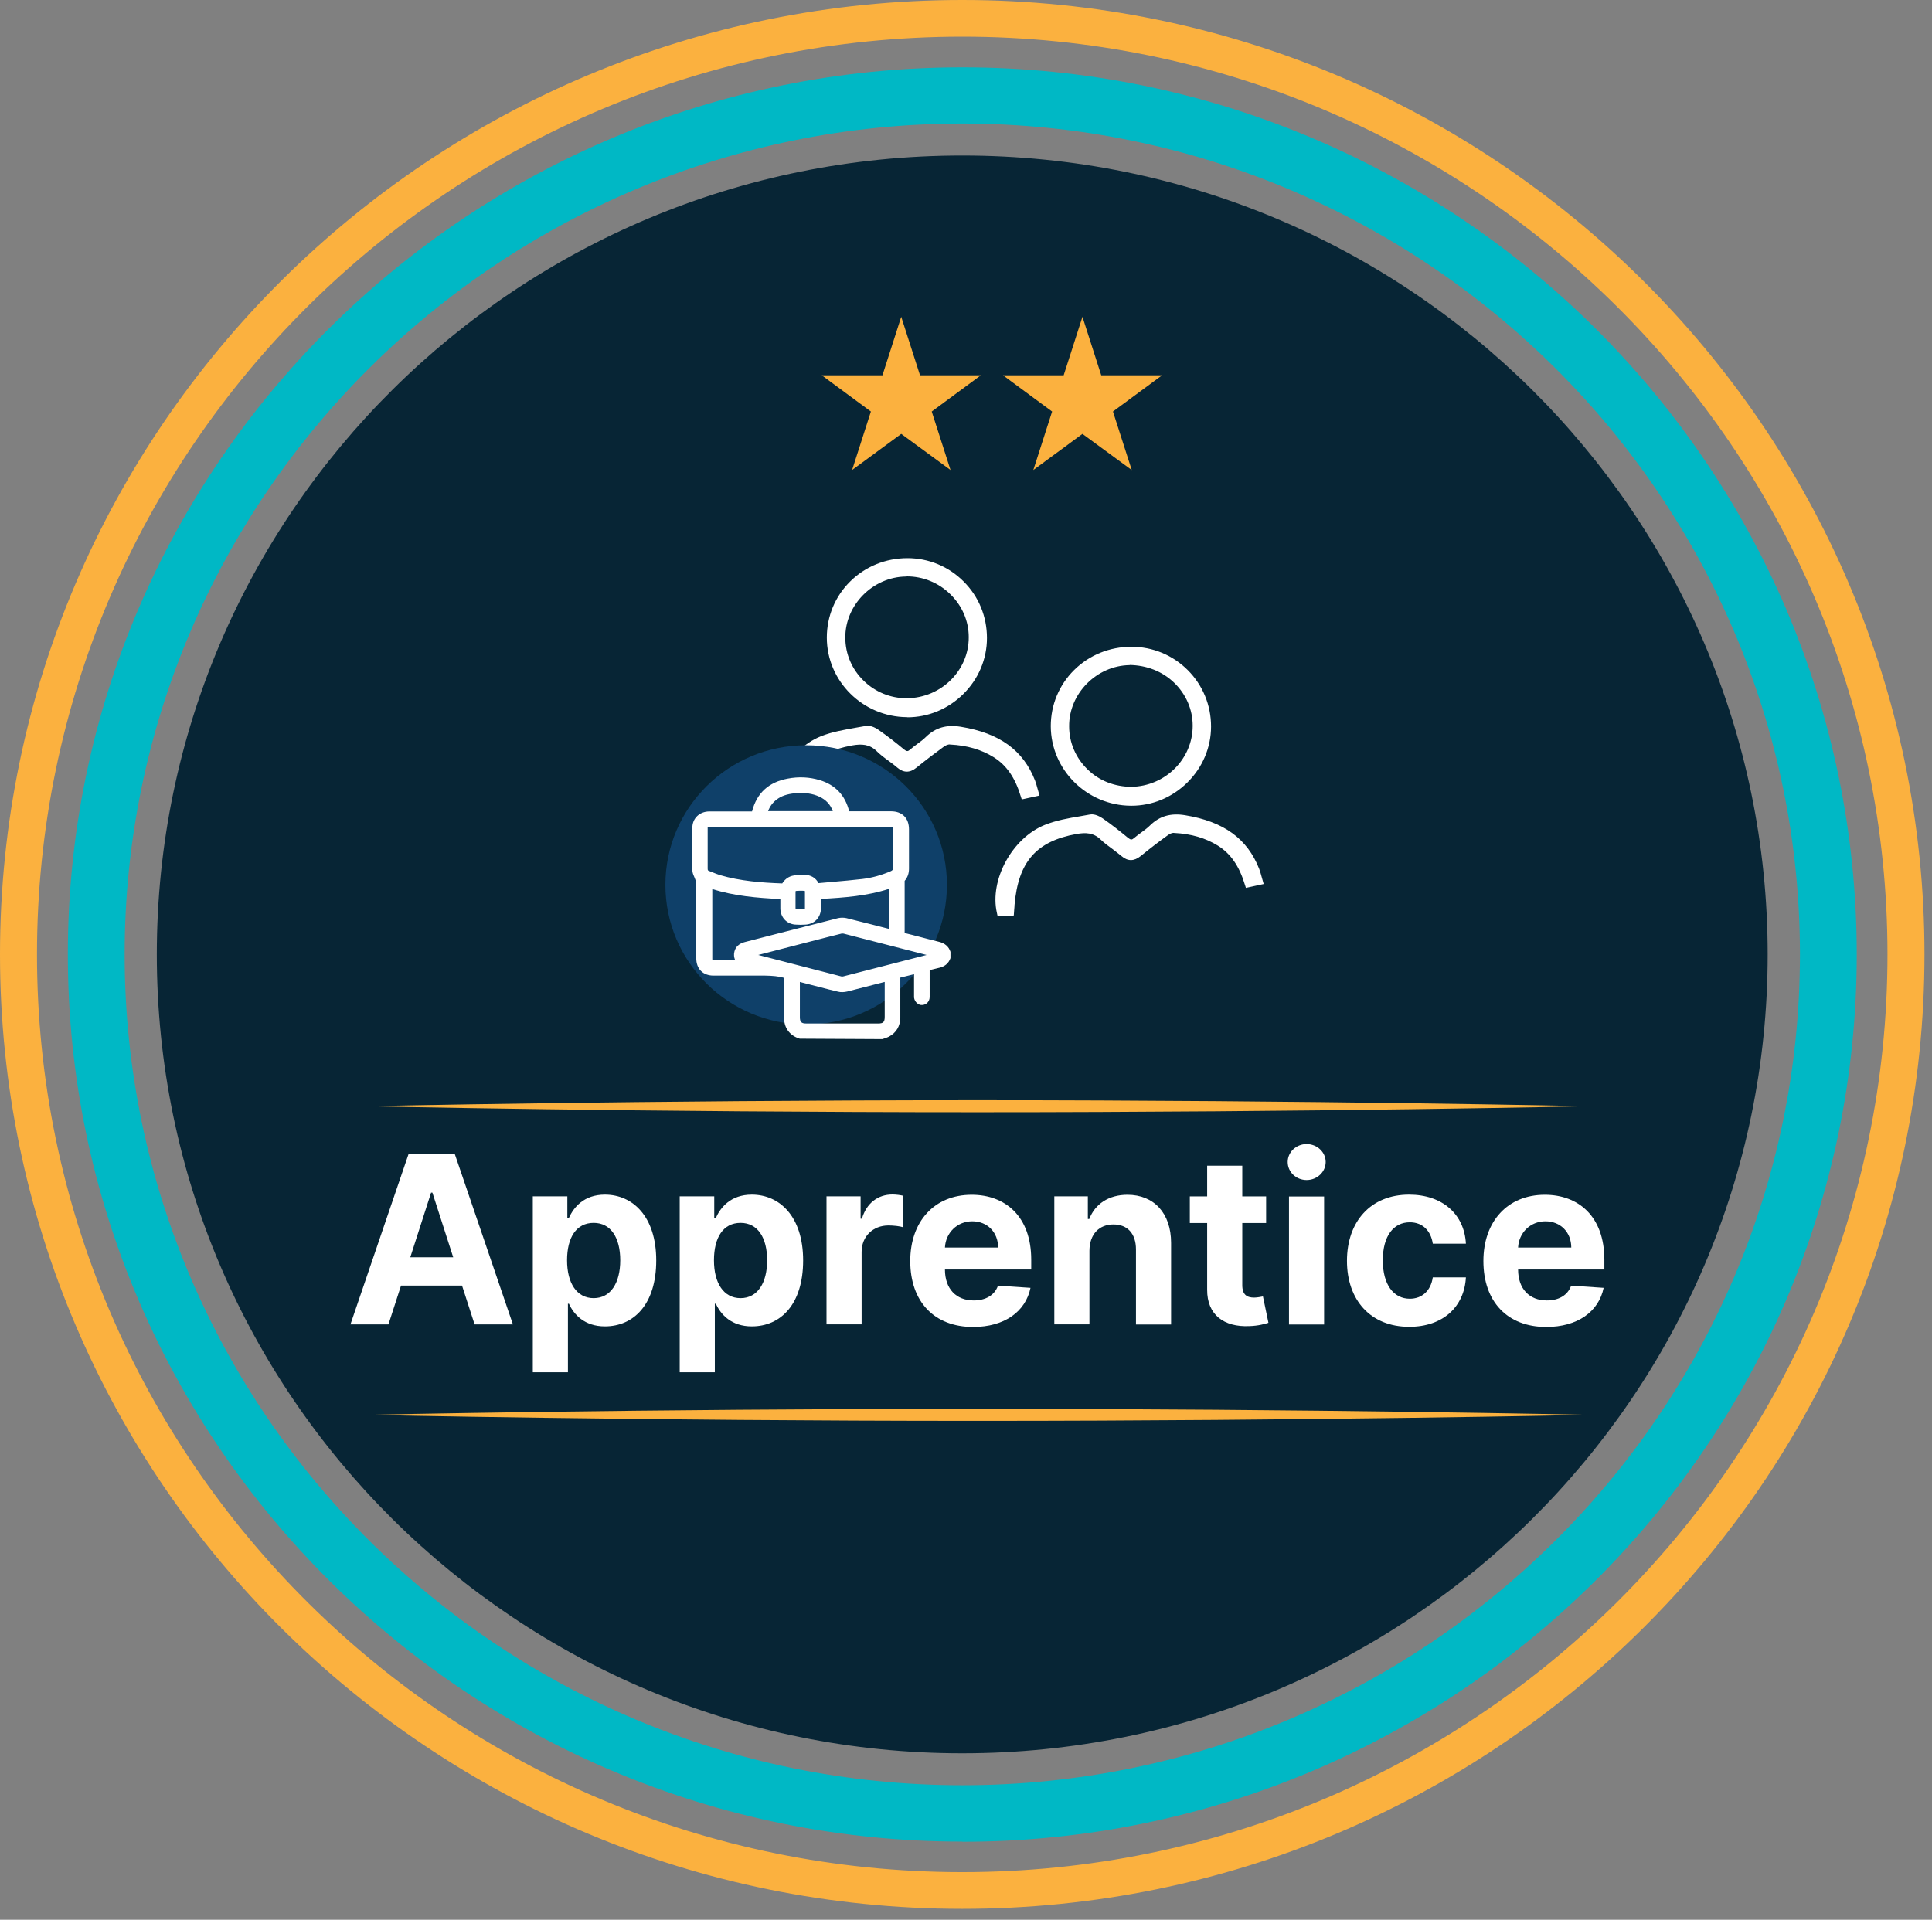 <svg width="163" height="162" viewBox="0 0 163 162" fill="none" xmlns="http://www.w3.org/2000/svg">
<rect x="0" y="0" width="163" height="162" fill="#808080" stroke="none"/>
<path d="M81.183 147.952C118.713 147.952 149.136 117.77 149.136 80.538C149.136 43.307 118.713 13.125 81.183 13.125C43.654 13.125 13.23 43.307 13.23 80.538C13.23 117.77 43.654 147.952 81.183 147.952Z" fill="#072535"/>
<path d="M81.187 155.403C39.583 155.403 5.723 121.824 5.723 80.538C5.723 39.253 39.571 5.685 81.187 5.685C122.802 5.685 156.651 39.265 156.651 80.55C156.651 121.836 122.802 155.416 81.187 155.416V155.403ZM81.187 10.427C42.217 10.427 10.515 41.878 10.515 80.538C10.515 119.199 42.217 150.65 81.187 150.65C120.156 150.65 151.859 119.199 151.859 80.538C151.859 41.878 120.156 10.427 81.187 10.427Z" fill="#00B8C5"/>
<path d="M81.183 161.077C36.421 161.077 0 124.945 0 80.538C0 36.132 36.421 0 81.183 0C125.944 0 162.365 36.132 162.365 80.538C162.365 124.945 125.944 161.077 81.183 161.077ZM81.183 3.097C38.141 3.097 3.121 37.838 3.121 80.538C3.121 123.239 38.141 157.98 81.183 157.98C124.225 157.98 159.244 123.239 159.244 80.538C159.244 37.838 124.225 3.097 81.183 3.097Z" fill="#FBB13F"/>
<path d="M29.567 111.76L34.481 97.353H38.359L43.273 111.76H40.041L38.98 108.482H33.835L32.774 111.76H29.543H29.567ZM38.237 106.099L36.481 100.643H36.371L34.615 106.099H38.237Z" fill="white"/>
<path d="M44.94 100.957H47.866V102.771H48C48.402 101.888 49.256 100.812 51.036 100.812C53.377 100.812 55.365 102.65 55.365 106.364C55.365 110.077 53.462 111.928 51.036 111.928C49.305 111.928 48.414 110.924 48 110.017H47.915V115.799H44.952V100.945L44.94 100.957ZM50.085 109.545C51.536 109.545 52.329 108.239 52.329 106.352C52.329 104.465 51.548 103.195 50.085 103.195C48.622 103.195 47.842 104.428 47.842 106.352C47.842 108.275 48.658 109.545 50.085 109.545Z" fill="white"/>
<path d="M57.334 100.957H60.26V102.771H60.395C60.797 101.888 61.65 100.812 63.431 100.812C65.772 100.812 67.759 102.65 67.759 106.364C67.759 110.077 65.857 111.928 63.431 111.928C61.699 111.928 60.809 110.924 60.395 110.017H60.309V115.799H57.346V100.945L57.334 100.957ZM62.48 109.545C63.931 109.545 64.723 108.239 64.723 106.352C64.723 104.465 63.943 103.195 62.48 103.195C61.016 103.195 60.236 104.428 60.236 106.352C60.236 108.275 61.053 109.545 62.48 109.545Z" fill="white"/>
<path d="M69.731 100.957H72.608V102.844H72.718C73.108 101.513 74.084 100.8 75.291 100.8C75.595 100.8 75.961 100.848 76.217 100.909V103.57C75.937 103.473 75.376 103.413 74.961 103.413C73.657 103.413 72.693 104.332 72.693 105.65V111.759H69.731V100.957Z" fill="white"/>
<path d="M76.797 106.413C76.797 103.074 78.833 100.824 81.979 100.824C84.808 100.824 87.003 102.639 87.003 106.304V107.126H79.723C79.723 108.747 80.662 109.739 82.15 109.739C83.137 109.739 83.906 109.316 84.198 108.493L86.942 108.675C86.527 110.683 84.747 111.977 82.101 111.977C78.809 111.977 76.797 109.836 76.797 106.413ZM84.21 105.276C84.21 103.993 83.308 103.062 82.028 103.062C80.748 103.062 79.784 104.042 79.723 105.276H84.21Z" fill="white"/>
<path d="M91.914 111.759H88.951V100.957H91.78V102.869H91.902C92.377 101.61 93.536 100.824 95.121 100.824C97.352 100.824 98.803 102.373 98.803 104.889V111.772H95.84V105.433C95.84 104.114 95.133 103.328 93.938 103.328C92.743 103.328 91.926 104.139 91.914 105.542V111.784V111.759Z" fill="white"/>
<path d="M106.821 103.208H104.809V108.446C104.809 109.28 105.224 109.498 105.809 109.498C106.089 109.498 106.406 109.425 106.553 109.401L107.016 111.627C106.711 111.724 106.175 111.881 105.406 111.905C103.26 112.002 101.834 110.949 101.846 108.833V103.208H100.383V100.958H101.846V98.369H104.809V100.958H106.821V103.208Z" fill="white"/>
<path d="M108.641 98.054C108.641 97.219 109.36 96.542 110.238 96.542C111.116 96.542 111.847 97.219 111.847 98.054C111.847 98.889 111.128 99.578 110.238 99.578C109.348 99.578 108.641 98.901 108.641 98.054ZM108.75 100.969H111.713V111.771H108.75V100.969Z" fill="white"/>
<path d="M113.641 106.4C113.641 103.086 115.64 100.812 118.884 100.812C121.676 100.812 123.542 102.445 123.676 104.949H120.883C120.725 103.872 120.03 103.146 118.945 103.146C117.567 103.146 116.665 104.307 116.665 106.352C116.665 108.396 117.567 109.594 118.945 109.594C119.957 109.594 120.713 108.94 120.883 107.791H123.676C123.542 110.271 121.749 111.964 118.896 111.964C115.604 111.964 113.641 109.678 113.641 106.4Z" fill="white"/>
<path d="M125.152 106.413C125.152 103.074 127.189 100.824 130.334 100.824C133.163 100.824 135.358 102.639 135.358 106.304V107.126H128.079C128.079 108.747 129.018 109.739 130.505 109.739C131.493 109.739 132.261 109.316 132.554 108.493L135.297 108.675C134.883 110.683 133.102 111.977 130.456 111.977C127.164 111.977 125.152 109.836 125.152 106.413ZM132.566 105.276C132.566 103.993 131.664 103.062 130.383 103.062C129.103 103.062 128.14 104.042 128.079 105.276H132.566Z" fill="white"/>
<path d="M133.988 93.349C133.988 93.349 110.918 93.857 82.472 93.857C54.025 93.857 30.955 93.349 30.955 93.349C30.955 93.349 54.025 92.841 82.472 92.841C110.918 92.841 133.988 93.349 133.988 93.349Z" fill="#FBB13F"/>
<path d="M133.988 119.392C133.988 119.392 110.918 119.9 82.472 119.9C54.025 119.9 30.955 119.392 30.955 119.392C30.955 119.392 54.025 118.884 82.472 118.884C110.918 118.884 133.988 119.392 133.988 119.392Z" fill="#FBB13F"/>
<path d="M76.574 47.405C80.122 47.405 82.988 50.284 82.976 53.84C82.976 57.348 80.025 60.252 76.501 60.227C72.941 60.203 70.051 57.336 70.051 53.816C70.051 50.248 72.941 47.405 76.562 47.417L76.574 47.405ZM76.55 59.235C79.61 59.199 82.049 56.768 82.037 53.768C82.025 50.756 79.488 48.3 76.416 48.337C73.441 48.385 70.99 50.865 71.002 53.816C71.026 56.828 73.514 59.26 76.538 59.235H76.55Z" fill="white"/>
<path d="M76.562 60.518H76.513C72.794 60.494 69.758 57.482 69.758 53.805C69.758 52.014 70.453 50.333 71.721 49.075C73.001 47.805 74.721 47.103 76.562 47.103C78.354 47.103 80.037 47.805 81.293 49.063C82.573 50.333 83.268 52.026 83.268 53.841C83.268 55.619 82.549 57.313 81.256 58.583C79.976 59.841 78.305 60.53 76.549 60.53L76.562 60.518ZM76.562 47.708C74.879 47.708 73.318 48.349 72.148 49.498C70.989 50.648 70.368 52.172 70.368 53.805C70.368 57.143 73.123 59.889 76.513 59.913H76.562C78.159 59.913 79.683 59.284 80.841 58.147C82.024 56.986 82.67 55.462 82.683 53.841C82.683 52.196 82.049 50.648 80.878 49.498C79.732 48.349 78.195 47.72 76.574 47.72L76.562 47.708ZM76.476 59.538C74.964 59.538 73.538 58.958 72.453 57.893C71.343 56.805 70.721 55.365 70.709 53.817C70.684 50.732 73.306 48.083 76.415 48.035C78.013 48.035 79.476 48.603 80.598 49.704C81.719 50.793 82.329 52.232 82.341 53.768C82.353 56.913 79.756 59.502 76.549 59.538H76.476ZM76.501 48.652H76.427C73.635 48.688 71.294 51.059 71.319 53.817C71.319 55.196 71.879 56.49 72.879 57.458C73.855 58.401 75.135 58.922 76.476 58.922H76.537C79.415 58.885 81.744 56.575 81.732 53.768C81.732 52.401 81.171 51.107 80.171 50.139C79.183 49.172 77.879 48.639 76.501 48.639V48.652Z" fill="white"/>
<path d="M87.318 66.918L86.416 67.111C85.977 65.672 85.294 64.462 84.026 63.651C82.855 62.914 81.55 62.599 80.185 62.526C79.929 62.526 79.624 62.635 79.417 62.793C78.636 63.349 77.88 63.942 77.137 64.547C76.71 64.897 76.344 64.922 75.905 64.547C75.332 64.063 74.674 63.676 74.137 63.156C73.454 62.49 72.698 62.466 71.845 62.623C68.321 63.264 66.687 65.115 66.358 68.889C66.346 69.071 66.333 69.24 66.321 69.482H65.504C64.919 66.93 66.699 63.482 69.357 62.418C70.54 61.946 71.857 61.789 73.125 61.559C73.381 61.51 73.722 61.692 73.954 61.849C74.674 62.357 75.368 62.889 76.051 63.458C76.393 63.748 76.649 63.76 76.99 63.47C77.417 63.095 77.917 62.805 78.332 62.406C79.1 61.656 79.941 61.45 81.014 61.631C83.782 62.079 85.977 63.24 87.05 65.986C87.159 66.264 87.22 66.567 87.33 66.93L87.318 66.918Z" fill="white"/>
<path d="M66.608 69.784H65.255L65.206 69.555C64.572 66.784 66.486 63.252 69.242 62.139C70.193 61.752 71.242 61.583 72.241 61.401C72.522 61.353 72.79 61.305 73.07 61.256C73.485 61.184 73.961 61.474 74.144 61.607C74.887 62.127 75.594 62.672 76.253 63.228C76.509 63.434 76.594 63.422 76.802 63.24C76.984 63.083 77.192 62.926 77.387 62.781C77.655 62.587 77.899 62.406 78.118 62.188C78.923 61.401 79.85 61.135 81.057 61.329C84.337 61.861 86.325 63.313 87.324 65.865C87.397 66.059 87.459 66.264 87.519 66.494L87.702 67.135L86.203 67.462L86.117 67.196C85.642 65.623 84.922 64.583 83.849 63.906C82.801 63.252 81.594 62.901 80.167 62.829C80.008 62.793 79.764 62.901 79.594 63.035C78.862 63.567 78.118 64.135 77.326 64.776C76.765 65.236 76.228 65.224 75.704 64.776C75.472 64.571 75.216 64.389 74.96 64.196C74.607 63.942 74.253 63.676 73.936 63.361C73.339 62.793 72.692 62.768 71.912 62.901C68.51 63.518 66.998 65.248 66.681 68.889C66.681 69.01 66.669 69.119 66.657 69.252L66.62 69.76L66.608 69.784ZM65.754 69.18H66.047C66.047 69.071 66.059 68.962 66.072 68.865C66.413 64.958 68.132 62.998 71.802 62.333C72.607 62.188 73.534 62.151 74.363 62.95C74.656 63.228 74.985 63.47 75.326 63.724C75.594 63.918 75.863 64.111 76.107 64.329C76.411 64.595 76.619 64.595 76.948 64.329C77.74 63.688 78.496 63.107 79.24 62.575C79.472 62.406 79.838 62.236 80.204 62.248C81.74 62.321 83.045 62.696 84.191 63.422C85.325 64.135 86.105 65.2 86.629 66.772L86.946 66.7V66.676C86.885 66.47 86.824 66.276 86.763 66.095C85.849 63.76 84.02 62.43 80.972 61.934C79.947 61.764 79.228 61.97 78.557 62.623C78.314 62.865 78.033 63.071 77.765 63.264C77.582 63.397 77.387 63.543 77.216 63.688C76.777 64.075 76.35 64.063 75.875 63.688C75.229 63.143 74.534 62.611 73.802 62.091C73.546 61.91 73.314 61.825 73.205 61.849C72.924 61.898 72.644 61.946 72.376 61.994C71.4 62.164 70.4 62.333 69.498 62.696C67.12 63.651 65.376 66.748 65.779 69.18H65.754Z" fill="white"/>
<path d="M95.405 67.692C98.929 67.716 101.867 64.813 101.879 61.305C101.879 57.76 99.026 54.881 95.478 54.881C91.857 54.881 88.955 57.724 88.967 61.28C88.967 64.8 91.857 67.667 95.417 67.692H95.405ZM95.32 55.825C98.38 55.776 100.928 58.232 100.941 61.256C100.953 64.256 98.514 66.688 95.454 66.724C92.43 66.76 89.942 64.317 89.918 61.317C89.894 58.377 92.357 55.885 95.332 55.837L95.32 55.825Z" fill="white"/>
<path d="M95.456 67.994H95.407C91.688 67.969 88.665 64.957 88.652 61.28C88.652 59.49 89.347 57.808 90.615 56.55C91.896 55.28 93.615 54.579 95.456 54.579C97.249 54.579 98.943 55.28 100.212 56.55C101.48 57.821 102.175 59.514 102.175 61.304C102.175 63.082 101.455 64.776 100.163 66.046C98.882 67.304 97.212 67.994 95.456 67.994ZM95.407 67.389C97.041 67.389 98.566 66.772 99.736 65.623C100.919 64.461 101.565 62.937 101.577 61.316C101.577 59.683 100.943 58.147 99.797 56.986C98.651 55.825 97.114 55.196 95.481 55.196C93.798 55.196 92.237 55.837 91.067 56.986C89.908 58.135 89.274 59.659 89.286 61.292C89.286 64.631 92.042 67.377 95.432 67.401L95.407 67.389ZM95.371 67.014C93.859 67.014 92.432 66.433 91.347 65.369C90.237 64.28 89.616 62.84 89.603 61.292C89.579 58.208 92.188 55.558 95.31 55.51C96.895 55.51 98.37 56.079 99.492 57.179C100.602 58.268 101.224 59.708 101.236 61.244C101.236 64.389 98.651 66.978 95.444 67.014H95.371ZM95.31 56.127C92.518 56.163 90.177 58.534 90.201 61.292C90.201 62.671 90.762 63.965 91.762 64.933C92.749 65.901 94.054 66.385 95.432 66.397C98.309 66.361 100.626 64.05 100.626 61.244C100.626 59.877 100.065 58.583 99.065 57.615C98.053 56.635 96.712 56.139 95.31 56.115V56.127Z" fill="white"/>
<path d="M105.934 73.45C104.874 70.716 102.667 69.555 99.899 69.095C98.826 68.914 97.984 69.12 97.216 69.87C96.814 70.269 96.314 70.559 95.875 70.934C95.534 71.224 95.278 71.2 94.936 70.922C94.266 70.365 93.558 69.821 92.839 69.313C92.607 69.144 92.254 68.974 92.01 69.023C90.742 69.265 89.425 69.41 88.242 69.882C85.584 70.958 83.804 74.394 84.389 76.946H85.206C85.218 76.704 85.23 76.523 85.243 76.353C85.572 72.591 87.206 70.728 90.729 70.087C91.583 69.93 92.339 69.966 93.022 70.62C93.558 71.14 94.217 71.527 94.79 72.011C95.229 72.386 95.594 72.361 96.021 72.011C96.765 71.406 97.521 70.825 98.301 70.257C98.509 70.099 98.814 69.978 99.07 69.99C100.435 70.051 101.728 70.378 102.911 71.115C104.191 71.914 104.874 73.124 105.3 74.575C105.617 74.502 105.873 74.442 106.203 74.382C106.093 74.019 106.032 73.728 105.922 73.438L105.934 73.45Z" fill="white"/>
<path d="M85.508 77.26H84.155L84.106 77.03C83.472 74.26 85.386 70.728 88.142 69.615C89.105 69.228 90.142 69.046 91.154 68.877C91.422 68.829 91.703 68.78 91.971 68.732C92.398 68.659 92.861 68.949 93.044 69.07C93.775 69.579 94.483 70.135 95.153 70.691C95.409 70.897 95.495 70.885 95.702 70.703C95.897 70.546 96.092 70.389 96.299 70.244C96.568 70.05 96.812 69.869 97.031 69.651C97.836 68.865 98.763 68.599 99.97 68.792C103.25 69.324 105.237 70.776 106.237 73.328C106.31 73.522 106.371 73.728 106.432 73.957L106.615 74.599L105.115 74.925L105.03 74.659C104.554 73.086 103.835 72.046 102.762 71.369C101.713 70.716 100.506 70.365 99.079 70.292C98.909 70.256 98.677 70.365 98.506 70.498C97.799 71.006 97.055 71.574 96.239 72.24C95.678 72.687 95.153 72.699 94.617 72.24C94.373 72.034 94.117 71.853 93.873 71.659C93.519 71.405 93.166 71.139 92.849 70.837C92.251 70.268 91.617 70.244 90.825 70.377C87.423 70.994 85.911 72.724 85.594 76.365C85.594 76.486 85.582 76.594 85.569 76.728L85.533 77.236L85.508 77.26ZM84.655 76.655H84.935C84.935 76.546 84.948 76.437 84.96 76.328C85.301 72.409 87.02 70.462 90.691 69.796C91.495 69.651 92.422 69.615 93.251 70.413C93.544 70.691 93.873 70.933 94.214 71.187C94.483 71.381 94.751 71.587 95.007 71.792C95.312 72.058 95.507 72.058 95.848 71.792C96.665 71.127 97.421 70.546 98.141 70.038C98.372 69.869 98.75 69.724 99.104 69.712C100.64 69.784 101.945 70.159 103.091 70.873C104.225 71.587 105.005 72.651 105.53 74.224L105.847 74.151V74.115C105.786 73.909 105.725 73.728 105.664 73.546C104.749 71.199 102.908 69.881 99.872 69.385C98.848 69.216 98.129 69.421 97.458 70.074C97.214 70.316 96.933 70.522 96.665 70.716C96.47 70.849 96.287 70.994 96.104 71.151C95.653 71.538 95.239 71.526 94.763 71.151C94.105 70.595 93.397 70.062 92.69 69.554C92.434 69.373 92.19 69.288 92.093 69.312C91.825 69.361 91.544 69.409 91.264 69.457C90.288 69.627 89.276 69.796 88.386 70.159C86.008 71.115 84.265 74.211 84.667 76.643L84.655 76.655Z" fill="white"/>
<path d="M68.015 86.454C74.574 86.454 79.891 81.179 79.891 74.672C79.891 68.165 74.574 62.89 68.015 62.89C61.456 62.89 56.139 68.165 56.139 74.672C56.139 81.179 61.456 86.454 68.015 86.454Z" fill="#0F4069"/>
<path d="M67.634 87.385C67.634 87.385 67.561 87.348 67.525 87.336C66.891 87.155 66.476 86.623 66.476 85.945C66.476 84.796 66.476 83.659 66.476 82.51C66.476 82.328 66.415 82.268 66.244 82.219C65.696 82.05 65.147 82.002 64.574 82.014C63.123 82.026 61.66 82.014 60.209 82.014C59.477 82.014 59.05 81.578 59.05 80.841C59.05 78.699 59.05 76.57 59.05 74.429C59.05 74.308 58.977 74.187 58.941 74.067C58.867 73.849 58.721 73.631 58.721 73.413C58.697 72.228 58.709 71.042 58.721 69.857C58.721 69.228 59.197 68.78 59.831 68.78C61.038 68.78 62.245 68.78 63.452 68.78C63.635 68.78 63.708 68.744 63.757 68.55C64.111 67.087 65.086 66.276 66.513 66.01C67.378 65.853 68.244 65.877 69.098 66.131C70.305 66.506 71.049 67.317 71.353 68.55L71.414 68.78C71.487 68.78 71.573 68.78 71.658 68.78C72.841 68.78 74.024 68.78 75.194 68.78C75.975 68.78 76.389 69.216 76.401 70.002C76.401 71.103 76.401 72.204 76.401 73.317C76.401 73.631 76.316 73.909 76.109 74.139C76.06 74.187 76.048 74.272 76.048 74.345C76.048 75.832 76.048 77.32 76.048 78.808C76.048 78.929 76.084 78.99 76.206 79.014C77.194 79.268 78.181 79.534 79.169 79.776C79.547 79.873 79.803 80.054 79.937 80.417V80.756C79.803 81.131 79.523 81.324 79.145 81.397C78.816 81.457 78.499 81.566 78.169 81.651C78.169 81.953 78.169 82.232 78.169 82.51C78.169 83.054 78.169 83.599 78.169 84.143C78.169 84.361 78.023 84.518 77.828 84.518C77.633 84.518 77.487 84.373 77.462 84.167C77.462 84.106 77.462 84.058 77.462 83.998C77.462 83.357 77.462 82.715 77.462 82.074V81.832C76.926 81.966 76.413 82.111 75.901 82.219C75.731 82.256 75.694 82.341 75.694 82.498C75.694 83.611 75.694 84.736 75.694 85.848C75.694 86.465 75.438 86.937 74.889 87.227C74.767 87.288 74.633 87.324 74.511 87.373H67.683L67.634 87.385ZM67.537 69.506C64.988 69.506 62.428 69.506 59.88 69.506C59.526 69.506 59.404 69.627 59.404 69.978C59.404 71.091 59.404 72.204 59.404 73.304C59.404 73.522 59.477 73.679 59.684 73.764C60.001 73.885 60.318 74.042 60.648 74.139C62.416 74.659 64.245 74.792 66.074 74.853C66.135 74.853 66.208 74.78 66.244 74.732C66.464 74.369 66.781 74.175 67.195 74.163C67.427 74.163 67.647 74.163 67.878 74.163C68.281 74.175 68.598 74.345 68.793 74.708C68.866 74.841 68.939 74.877 69.085 74.865C70.329 74.744 71.573 74.671 72.817 74.514C73.658 74.405 74.487 74.187 75.28 73.837C75.56 73.716 75.67 73.546 75.67 73.232C75.658 72.179 75.67 71.127 75.67 70.062C75.67 69.603 75.572 69.506 75.121 69.506C72.597 69.506 70.073 69.506 67.549 69.506H67.537ZM68.939 75.579C68.939 75.663 68.939 75.748 68.939 75.82C68.939 76.111 68.939 76.389 68.939 76.679C68.915 77.26 68.525 77.683 67.951 77.72C67.659 77.744 67.366 77.744 67.086 77.72C66.525 77.671 66.135 77.236 66.11 76.655C66.11 76.413 66.11 76.171 66.11 75.917C66.11 75.808 66.11 75.687 66.11 75.579C63.94 75.482 61.818 75.337 59.77 74.599C59.77 74.647 59.77 74.683 59.77 74.708C59.77 76.764 59.77 78.832 59.77 80.889C59.77 81.179 59.904 81.3 60.197 81.3C60.806 81.3 61.416 81.3 62.013 81.3C62.221 81.3 62.416 81.3 62.672 81.3C62.33 81.058 62.172 80.768 62.269 80.393C62.355 80.054 62.599 79.885 62.928 79.8C65.549 79.123 68.171 78.445 70.792 77.78C70.963 77.732 71.17 77.732 71.341 77.78C72.317 78.022 73.28 78.276 74.243 78.518C74.597 78.603 74.938 78.699 75.292 78.784V74.599C73.243 75.337 71.122 75.47 68.951 75.579H68.939ZM79.181 80.635V80.562C79.12 80.538 79.047 80.502 78.974 80.49C76.389 79.824 73.804 79.159 71.219 78.494C71.122 78.47 71 78.47 70.902 78.494C70.39 78.615 69.89 78.748 69.378 78.881C67.281 79.425 65.171 79.97 63.074 80.502C63.025 80.514 62.977 80.538 62.928 80.562V80.623C63.001 80.647 63.062 80.671 63.135 80.683C65.72 81.349 68.317 82.026 70.902 82.691C70.987 82.715 71.097 82.715 71.183 82.691C73.731 82.038 76.279 81.385 78.828 80.732C78.95 80.707 79.059 80.671 79.169 80.635H79.181ZM74.938 82.474C73.731 82.788 72.561 83.09 71.39 83.381C71.195 83.429 70.963 83.441 70.768 83.393C70.085 83.236 69.415 83.054 68.744 82.873C68.22 82.74 67.707 82.607 67.171 82.474V82.703C67.171 83.744 67.171 84.784 67.171 85.824C67.171 86.405 67.427 86.671 68 86.671C70.024 86.671 72.061 86.671 74.085 86.671C74.682 86.671 74.938 86.405 74.938 85.8C74.938 84.772 74.938 83.732 74.938 82.703V82.474ZM70.646 68.78C70.451 67.933 70 67.341 69.244 66.99C68.537 66.663 67.793 66.615 67.037 66.675C66.403 66.724 65.818 66.881 65.305 67.28C64.818 67.655 64.513 68.151 64.391 68.792H70.658L70.646 68.78ZM68.22 75.941C68.22 75.724 68.22 75.494 68.22 75.276C68.22 75.022 68.085 74.889 67.842 74.877C67.634 74.877 67.415 74.877 67.208 74.877C66.964 74.877 66.817 75.022 66.817 75.264C66.817 75.712 66.817 76.171 66.817 76.619C66.817 76.873 66.952 77.006 67.208 77.018C67.415 77.018 67.622 77.018 67.829 77.018C68.11 77.018 68.232 76.885 68.232 76.607C68.232 76.389 68.232 76.159 68.232 75.941H68.22Z" fill="white"/>
<path d="M74.52 87.687L67.472 87.65C66.655 87.408 66.167 86.767 66.155 85.957C66.155 84.808 66.155 83.659 66.155 82.521C65.68 82.376 65.168 82.34 64.57 82.328C63.485 82.328 62.412 82.328 61.327 82.328H60.205C59.303 82.328 58.742 81.759 58.742 80.852V78.566C58.742 77.187 58.742 75.82 58.742 74.441C58.742 74.417 58.717 74.356 58.693 74.308C58.681 74.26 58.656 74.223 58.644 74.175C58.62 74.114 58.595 74.054 58.571 73.993C58.498 73.824 58.413 73.643 58.413 73.425C58.388 72.276 58.4 71.139 58.413 69.99V69.856C58.413 69.058 59.01 68.49 59.827 68.477C61.034 68.477 62.241 68.477 63.448 68.477C63.851 66.917 64.851 66.01 66.448 65.707C67.399 65.526 68.313 65.574 69.179 65.84C70.484 66.24 71.313 67.123 71.642 68.465H75.178C76.117 68.465 76.69 69.034 76.69 69.99V73.304C76.69 73.715 76.568 74.054 76.324 74.332V78.735C76.739 78.832 77.129 78.941 77.519 79.038C78.08 79.183 78.653 79.34 79.214 79.473C79.714 79.594 80.043 79.872 80.19 80.32V80.852C80.031 81.312 79.678 81.59 79.165 81.687C78.946 81.735 78.739 81.784 78.519 81.844L78.434 81.868V82.909C78.434 83.32 78.434 83.731 78.434 84.13C78.434 84.505 78.166 84.796 77.8 84.808C77.483 84.832 77.166 84.554 77.117 84.179C77.117 84.118 77.117 84.07 77.117 84.021V82.207L77.032 82.231C76.666 82.328 76.312 82.413 75.959 82.497C75.959 83.453 75.959 84.372 75.959 85.279V85.836C75.959 86.586 75.617 87.154 74.995 87.481C74.898 87.529 74.8 87.566 74.691 87.602L74.52 87.662V87.687ZM67.704 87.082L74.495 87.058C74.569 87.033 74.642 87.009 74.715 86.973C75.154 86.743 75.349 86.392 75.349 85.86V85.304C75.349 84.372 75.349 83.441 75.349 82.521C75.349 82.4 75.349 82.038 75.8 81.941C76.154 81.856 76.507 81.771 76.885 81.675L77.739 81.457V84.009C77.739 84.082 77.739 84.118 77.739 84.154C77.739 84.191 77.763 84.227 77.788 84.227C77.788 84.227 77.836 84.227 77.836 84.154C77.836 83.743 77.836 83.344 77.836 82.933V81.433L78.373 81.288C78.605 81.227 78.836 81.167 79.056 81.118C79.348 81.058 79.507 80.937 79.604 80.719V80.501C79.519 80.284 79.361 80.163 79.068 80.09C78.495 79.957 77.922 79.8 77.361 79.655C76.946 79.546 76.519 79.437 76.105 79.328C75.849 79.255 75.715 79.086 75.715 78.82V74.356C75.715 74.211 75.776 74.054 75.861 73.957C76.007 73.788 76.081 73.594 76.081 73.328V70.014C76.081 69.397 75.788 69.094 75.178 69.094H71.154L71.045 68.635C70.764 67.498 70.094 66.772 68.996 66.433C68.24 66.203 67.423 66.155 66.558 66.324C65.18 66.578 64.363 67.34 64.046 68.635C63.973 68.949 63.778 69.094 63.461 69.094H63.448C62.241 69.094 61.034 69.094 59.827 69.094C59.351 69.094 59.022 69.409 59.022 69.868V70.002C59.022 71.139 59.022 72.276 59.022 73.425C59.022 73.51 59.071 73.63 59.132 73.751C59.169 73.824 59.205 73.909 59.23 73.981L59.266 74.078C59.315 74.175 59.364 74.296 59.364 74.441C59.364 75.82 59.364 77.187 59.364 78.566V80.852C59.364 81.421 59.656 81.723 60.217 81.723H61.339C62.412 81.723 63.497 81.723 64.57 81.723C65.265 81.723 65.814 81.784 66.338 81.953C66.533 82.013 66.789 82.134 66.777 82.534C66.777 83.683 66.777 84.82 66.777 85.969C66.777 86.513 67.094 86.924 67.606 87.07C67.631 87.07 67.667 87.094 67.704 87.106V87.082ZM74.093 86.973H68.009C67.265 86.973 66.875 86.574 66.875 85.824V82.086L69.423 82.739C69.899 82.86 70.374 82.993 70.85 83.102C70.996 83.138 71.179 83.138 71.337 83.102C72.24 82.884 73.142 82.642 74.069 82.4L75.251 82.098V85.824C75.251 86.586 74.849 86.997 74.093 86.997V86.973ZM67.484 82.86V85.824C67.484 86.235 67.606 86.368 68.009 86.368H74.093C74.52 86.368 74.642 86.247 74.642 85.8V82.86L74.215 82.969C73.288 83.211 72.386 83.441 71.472 83.671C71.215 83.731 70.935 83.743 70.703 83.683C70.216 83.574 69.74 83.441 69.252 83.32L67.472 82.86H67.484ZM71.057 83.005C70.984 83.005 70.911 83.005 70.837 82.981C68.252 82.316 65.655 81.65 63.07 80.973C63.022 80.961 62.973 80.937 62.912 80.925L62.729 80.864L62.631 80.574V80.356L62.827 80.272C62.912 80.235 62.961 80.211 63.009 80.199L69.63 78.493C70.033 78.384 70.435 78.288 70.85 78.191C71.008 78.155 71.167 78.155 71.313 78.191C73.898 78.856 76.483 79.522 79.068 80.187C79.129 80.199 79.19 80.223 79.251 80.247L79.446 80.32L79.507 80.55V80.779L79.202 80.937L78.934 81.009C76.385 81.663 73.837 82.316 71.276 82.969C71.203 82.981 71.13 82.993 71.057 82.993V83.005ZM63.973 80.586C66.314 81.191 68.655 81.796 70.996 82.4C71.032 82.4 71.081 82.4 71.118 82.4C73.471 81.796 75.825 81.191 78.178 80.586C75.837 79.981 73.496 79.376 71.167 78.784C71.118 78.784 71.057 78.772 70.996 78.784C70.594 78.88 70.191 78.989 69.789 79.086L63.973 80.586ZM61.4 81.602H60.181C59.717 81.602 59.449 81.336 59.449 80.888C59.449 78.832 59.449 76.776 59.449 74.707V74.598L59.498 74.223L59.864 74.308C61.851 75.022 63.96 75.167 66.119 75.263H66.411V76.171C66.411 76.328 66.411 76.485 66.411 76.63C66.411 77.066 66.692 77.356 67.106 77.405C67.374 77.429 67.643 77.429 67.923 77.405C68.338 77.368 68.606 77.078 68.63 76.655C68.63 76.461 68.63 76.28 68.63 76.086V75.276H68.923C71.179 75.155 73.203 75.01 75.178 74.308L75.581 74.163V79.171L73.313 78.59C72.63 78.409 71.947 78.239 71.252 78.07C71.13 78.034 70.972 78.046 70.85 78.07C69.033 78.53 67.228 79.001 65.412 79.461L62.973 80.09C62.644 80.175 62.57 80.32 62.534 80.465C62.485 80.671 62.51 80.84 62.814 81.058L63.583 81.602H61.376H61.4ZM60.083 80.985C60.083 80.985 60.12 80.985 60.193 80.985H62.01C61.924 80.779 61.9 80.55 61.961 80.308C62.058 79.897 62.363 79.618 62.839 79.497L65.277 78.868C67.094 78.397 68.899 77.937 70.716 77.477C70.935 77.429 71.191 77.429 71.41 77.477C72.106 77.647 72.788 77.828 73.483 77.997L74.995 78.384V75.01C73.166 75.602 71.301 75.747 69.264 75.856V76.086C69.264 76.292 69.264 76.485 69.264 76.691C69.228 77.429 68.728 77.961 67.996 78.022C67.692 78.046 67.375 78.046 67.082 78.022C66.362 77.961 65.85 77.405 65.838 76.667C65.838 76.51 65.838 76.34 65.838 76.183V75.868C63.875 75.772 61.949 75.614 60.095 75.022C60.095 76.981 60.095 78.929 60.095 80.888C60.095 80.961 60.095 80.985 60.107 80.985H60.083ZM67.521 77.308C67.411 77.308 67.301 77.308 67.192 77.308C66.777 77.296 66.521 77.03 66.521 76.618C66.521 76.159 66.521 75.711 66.521 75.251C66.521 74.84 66.789 74.574 67.204 74.562C67.423 74.562 67.655 74.562 67.862 74.562C68.277 74.574 68.521 74.84 68.533 75.251C68.533 75.409 68.533 75.566 68.533 75.735V76.135C68.533 76.292 68.533 76.449 68.533 76.606C68.533 77.054 68.277 77.308 67.826 77.32C67.716 77.32 67.606 77.32 67.509 77.32L67.521 77.308ZM67.143 76.679C67.143 76.679 67.167 76.679 67.216 76.691C67.423 76.691 67.618 76.691 67.814 76.691C67.874 76.691 67.899 76.691 67.911 76.679C67.911 76.679 67.911 76.642 67.911 76.582C67.911 76.425 67.911 76.28 67.911 76.122V75.723C67.911 75.566 67.911 75.421 67.911 75.263C67.911 75.203 67.899 75.179 67.899 75.179C67.618 75.155 67.411 75.167 67.216 75.179C67.167 75.179 67.143 75.191 67.131 75.191C67.131 75.191 67.131 75.215 67.118 75.263C67.118 75.711 67.118 76.159 67.118 76.618C67.118 76.679 67.131 76.703 67.131 76.703L67.143 76.679ZM69.045 75.143C68.813 75.143 68.643 75.034 68.533 74.828C68.399 74.574 68.179 74.453 67.874 74.441C67.655 74.441 67.436 74.441 67.216 74.441C66.911 74.441 66.68 74.586 66.521 74.864C66.436 74.997 66.277 75.143 66.082 75.143H66.07C64.29 75.082 62.4 74.949 60.571 74.417C60.327 74.344 60.107 74.247 59.864 74.163L59.571 74.042C59.351 73.957 59.095 73.764 59.095 73.304C59.095 72.566 59.095 71.828 59.095 71.09V69.977C59.095 69.457 59.351 69.203 59.876 69.203H75.117C75.739 69.203 75.971 69.433 75.971 70.062V71.042C75.971 71.768 75.971 72.493 75.971 73.219C75.971 73.655 75.8 73.933 75.398 74.102C74.581 74.453 73.727 74.695 72.849 74.804C72.02 74.901 71.179 74.973 70.338 75.046C69.923 75.082 69.521 75.118 69.106 75.155C69.082 75.155 69.057 75.155 69.033 75.155L69.045 75.143ZM67.533 73.824C67.655 73.824 67.765 73.824 67.887 73.824C68.411 73.836 68.826 74.078 69.057 74.526C69.46 74.489 69.874 74.453 70.276 74.417C71.106 74.344 71.935 74.272 72.764 74.175C73.581 74.078 74.386 73.848 75.142 73.522C75.312 73.449 75.349 73.389 75.349 73.195C75.349 72.469 75.349 71.731 75.349 71.006V70.026C75.349 69.856 75.337 69.796 75.325 69.784C75.325 69.784 75.264 69.784 75.105 69.784H59.864C59.754 69.784 59.717 69.796 59.705 69.808C59.705 69.808 59.705 69.856 59.705 69.965V71.078C59.705 71.816 59.705 72.554 59.705 73.304C59.705 73.449 59.742 73.461 59.79 73.485L60.095 73.606C60.303 73.691 60.522 73.776 60.741 73.848C62.473 74.356 64.29 74.489 65.997 74.55C66.265 74.114 66.68 73.872 67.192 73.86C67.314 73.86 67.423 73.86 67.545 73.86L67.533 73.824ZM71.045 69.058H64.034L64.107 68.695C64.241 67.993 64.594 67.425 65.131 67.002C65.631 66.615 66.241 66.409 67.021 66.336C67.96 66.252 68.704 66.361 69.386 66.675C70.216 67.062 70.752 67.74 70.959 68.671L71.045 69.034V69.058ZM64.802 68.453H70.264C70.057 67.885 69.679 67.486 69.13 67.231C68.557 66.965 67.899 66.869 67.082 66.941C66.411 67.002 65.911 67.171 65.509 67.486C65.18 67.74 64.948 68.054 64.802 68.453Z" fill="white"/>
<path d="M76.036 26.733L77.621 31.669H82.755L78.609 34.729L80.194 39.664L76.036 36.616L71.891 39.664L73.476 34.729L69.33 31.669H74.451L76.036 26.733Z" fill="#FBB13F"/>
<path d="M91.325 26.733L92.91 31.669H98.044L93.898 34.729L95.483 39.664L91.325 36.616L87.18 39.664L88.765 34.729L84.619 31.669H89.74L91.325 26.733Z" fill="#FBB13F"/>
</svg>
